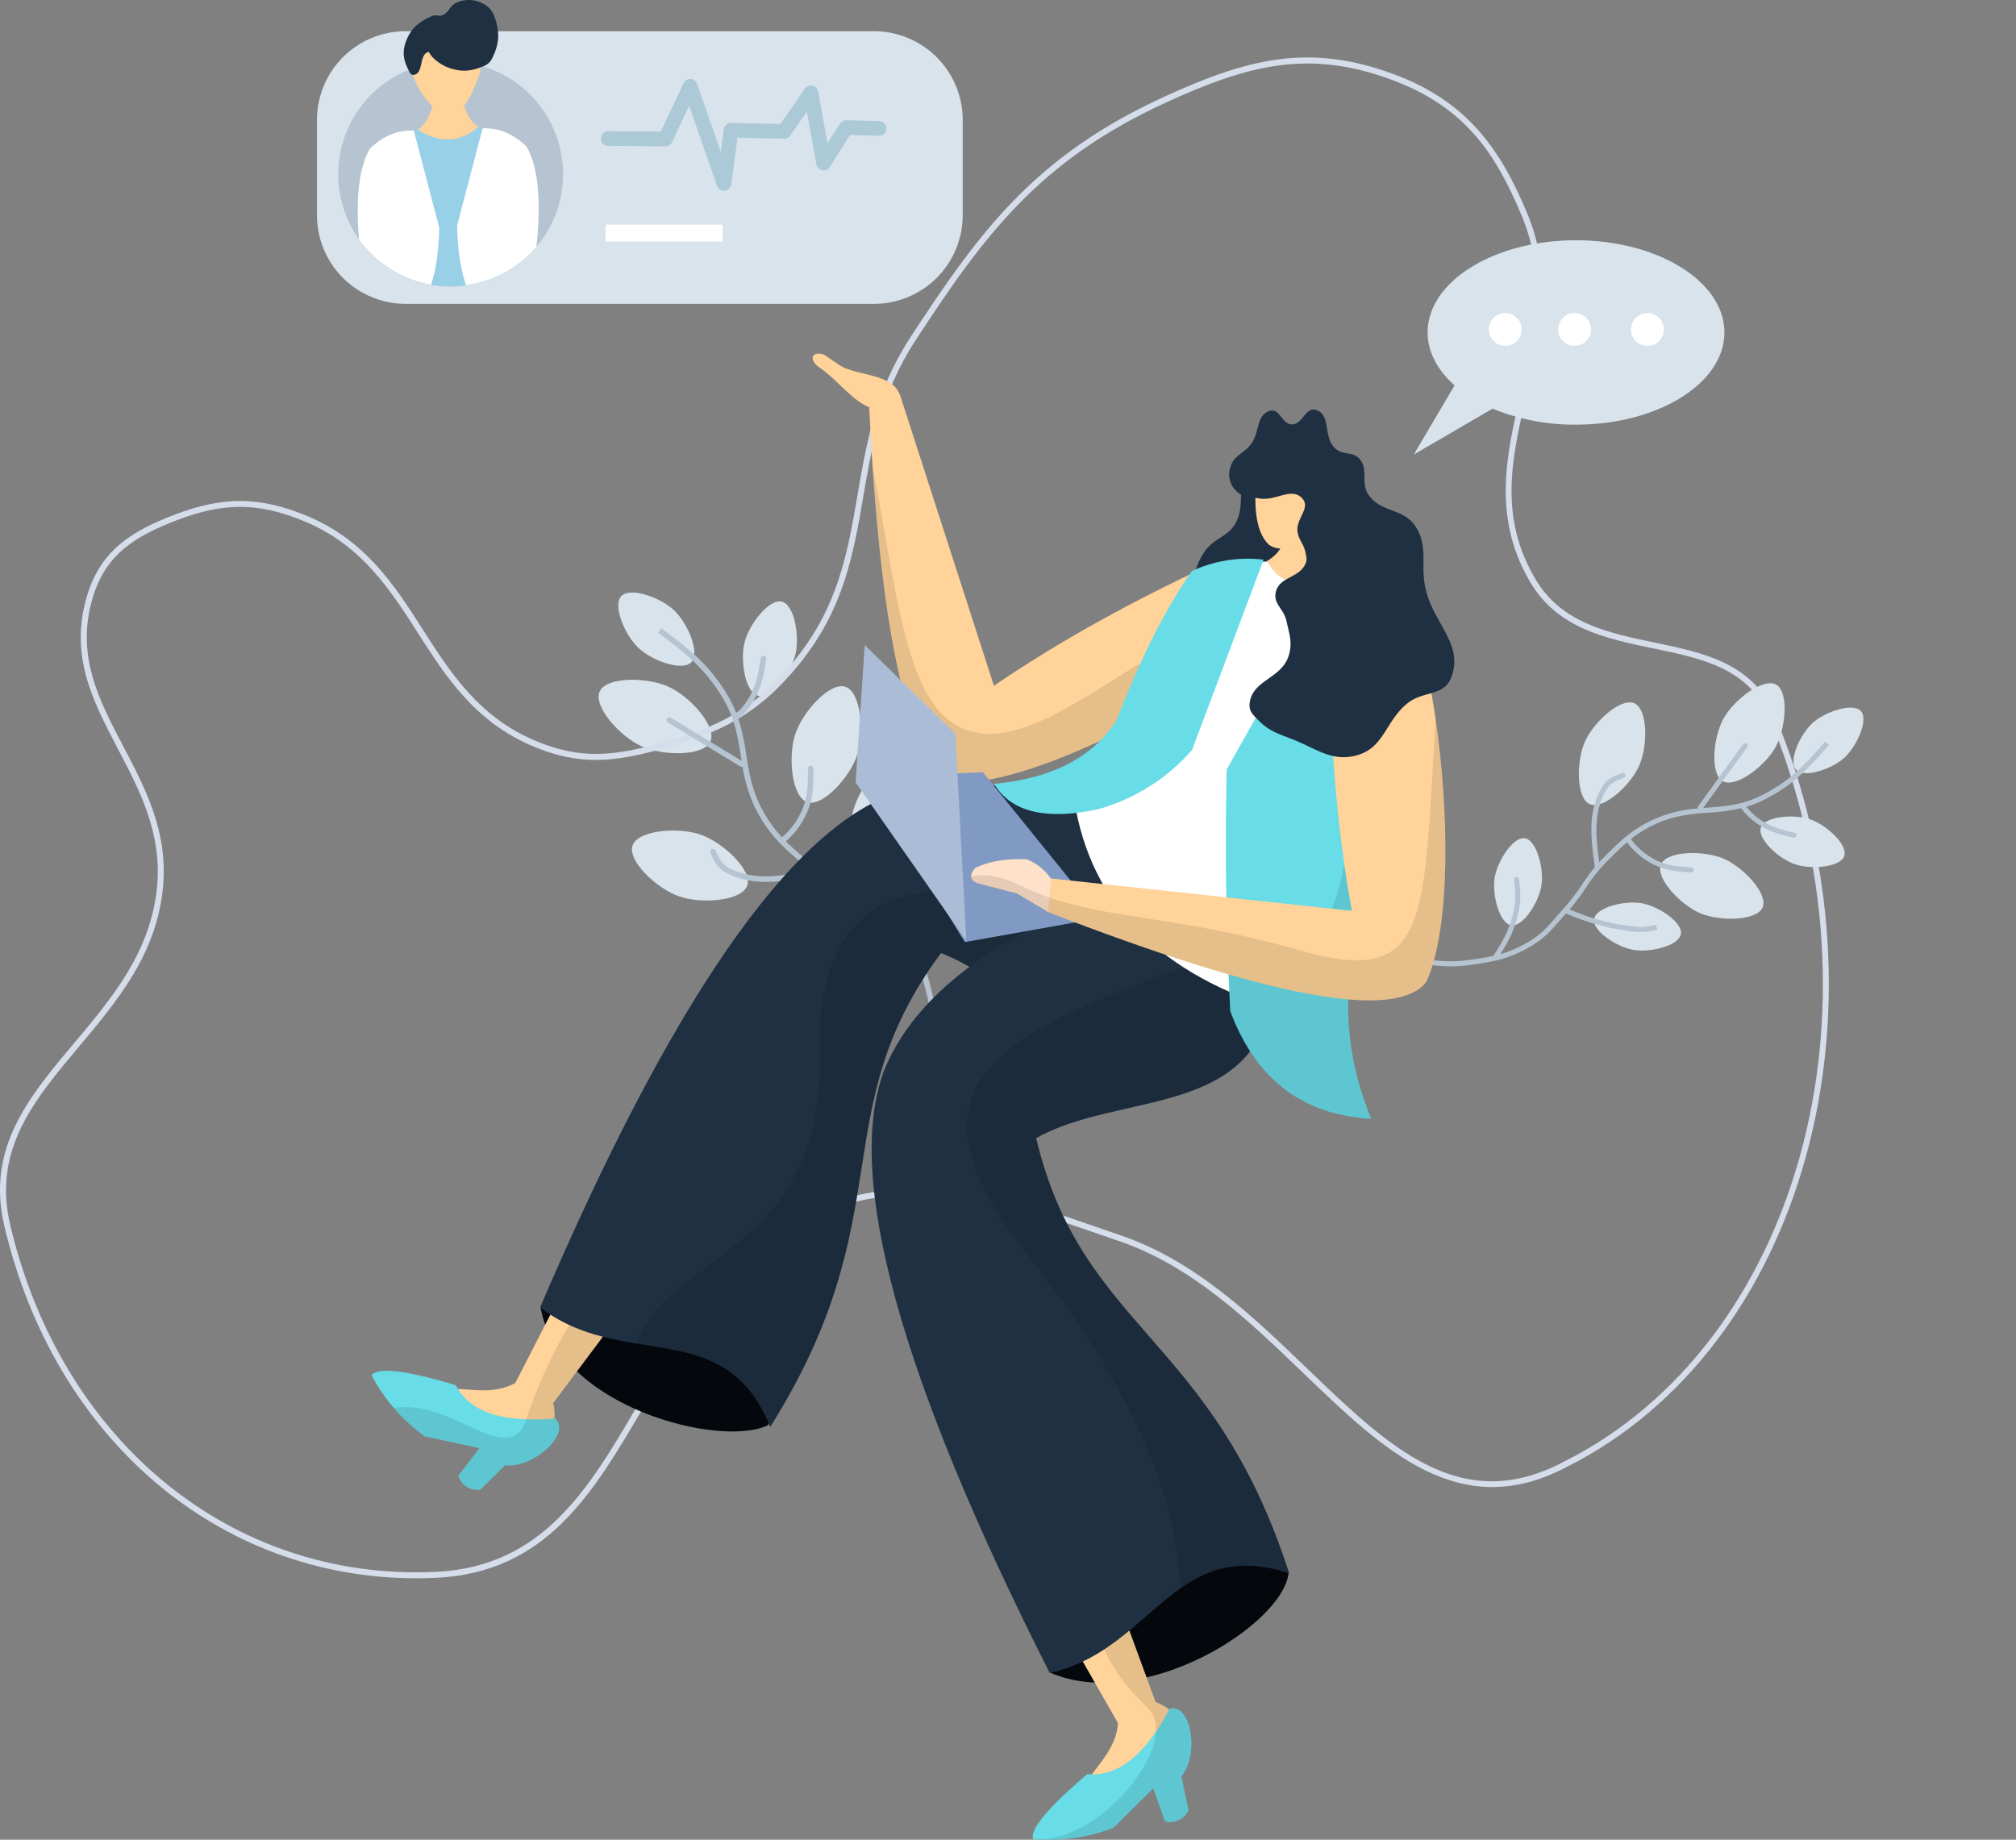 <svg xmlns="http://www.w3.org/2000/svg" width="710.31" height="648.269" viewBox="0 0 710.31 648.269">
  <rect x="0" y="0" width="710.31" height="648.269" fill="#808080" stroke="none"/>
  <g id="Group_1409" data-name="Group 1409" transform="translate(14507.203 -14159.054)">
    <path id="Path_2640" data-name="Path 2640" d="M1744.694,672.457l.277.115.707.287Z" transform="translate(-15542.571 13682.809)" fill="#abbcd7"/>
    <path id="Path_2642" data-name="Path 2642" d="M724.775,723.765c3.133-3.323-1.262-13.743-6.08-18.286s-15.479-8.316-18.611-4.993,1.262,13.743,6.08,18.285S721.643,727.088,724.775,723.765Z" transform="translate(-14988.389 13668.624)" fill="#d8e3ec"/>
    <path id="Path_2643" data-name="Path 2643" d="M797.75,739.075c4.46,1.138,11.5-7.824,13.146-14.288s-.234-17.7-4.694-18.839-11.5,7.824-13.146,14.288S793.29,737.937,797.75,739.075Z" transform="translate(-15037.907 13665.112)" fill="#d8e3ec"/>
    <path id="Path_2644" data-name="Path 2644" d="M723.663,786.386c2.372-5.249-7.148-15.871-14.759-19.309s-21.873-3.561-24.245,1.688,7.148,15.871,14.759,19.309S721.291,791.635,723.663,786.386Z" transform="translate(-14980.576 13633.957)" fill="#d8e3ec"/>
    <path id="Path_2645" data-name="Path 2645" d="M834.45,810.3c5.468,1.81,15.037-8.767,17.66-16.7s1.255-22.126-4.213-23.935-15.037,8.767-17.661,16.7S828.981,808.487,834.45,810.3Z" transform="translate(-15057.243 13631.398)" fill="#d8e3ec"/>
    <path id="Path_2646" data-name="Path 2646" d="M749.895,897.065c1.905-5.436-8.5-15.187-16.385-17.95s-22.1-1.641-24.005,3.795,8.5,15.187,16.385,17.95S747.99,902.5,749.895,897.065Z" transform="translate(-14993.819 13574.055)" fill="#d8e3ec"/>
    <path id="Path_2647" data-name="Path 2647" d="M881.321,869.4c4.583.426,10.131-9.526,10.748-16.169s-3-17.447-7.583-17.874-10.131,9.526-10.748,16.169S876.738,868.969,881.321,869.4Z" transform="translate(-15080.944 13596.486)" fill="#d8e3ec"/>
    <path id="Path_2667" data-name="Path 2667" d="M382.252,833.976c-69.676,0-127.526-49.1-145.173-124.146h0c-6.466-27.481,8.653-45.468,24.663-64.522,13.252-15.772,26.96-32.085,29.139-54.975,1.8-18.914-6.081-33.927-13.7-48.443-8.965-17.077-17.433-33.2-10.819-54.581,4.817-15.57,15.468-22.361,31.088-28.265,16.933-6.417,29.91-6.237,46.31.6,20.667,8.62,30.9,24.6,40.783,40.053,9.716,15.176,19.764,30.874,39.823,39.244,15.78,6.589,27.391,5.354,44.566.554,19.435-5.42,32.635-11.66,46.679-29.081,15.385-19.082,18.643-38.111,22.09-58.261,3.073-17.942,6.249-36.495,18.586-55.418,24.585-37.718,44.082-63.993,89.378-84.782,29.582-13.572,51.188-18.91,80.548-8.14,26.341,9.65,38,26.632,47.413,49.157,9.437,22.595,4.546,43.536-.18,63.788-5.186,22.205-10.077,43.175,3.249,65.4,9.182,15.32,25.75,18.755,41.784,22.082,17.117,3.549,34.817,7.221,42.465,25.68C904.1,634.091,871.1,752.927,787.385,794.834c-37.558,19.768-64.3-5.9-92.578-33.111-19.374-18.627-39.412-37.894-65.187-46.642-3.447-1.165-6.745-2.314-9.929-3.413-25.545-8.854-44.016-15.255-73.118-12.071-14.84,1.633-22.931,6.639-35.949,15.337-22.841,15.271-36,37.7-48.722,59.385-17.413,29.681-33.862,57.72-72.831,59.5C386.79,833.927,384.508,833.976,382.252,833.976ZM320.167,456.431c-6.913,0-13.917,1.53-21.971,4.575-15.029,5.687-25.262,12.173-29.824,26.927-6.359,20.544,1.912,36.3,10.668,52.981C286.8,555.7,294.831,571,292.973,590.53c-2.24,23.542-16.162,40.106-29.623,56.131C247.689,665.3,232.9,682.9,239.122,709.354h0c17.983,76.462,78.173,125.681,149.851,122.365,37.833-1.731,54-29.286,71.116-58.466,12.846-21.893,26.123-44.525,49.37-60.058,13.289-8.887,21.556-14,36.885-15.681,29.562-3.25,48.222,3.225,74.037,12.169,3.184,1.1,6.474,2.248,9.912,3.413,26.218,8.9,46.429,28.327,65.967,47.118,28.925,27.818,53.961,51.8,90.166,32.758,82.772-41.439,115.325-159.078,72.58-262.245C851.776,513.293,835.4,509.9,818.05,506.3c-16.477-3.417-33.5-6.95-43.163-23.054-13.761-22.956-8.542-45.325-3.487-66.959,4.644-19.928,9.461-40.533.287-62.5-9.462-22.648-20.49-38.575-46.2-48-28.687-10.5-49.883-5.256-78.956,8.082-44.771,20.547-64.1,46.609-88.492,84.02-12.1,18.557-15.234,36.893-18.27,54.622-3.5,20.428-6.8,39.72-22.529,59.229-14.4,17.856-27.888,24.244-47.745,29.788-17.651,4.927-29.6,6.179-45.944-.644-20.662-8.62-30.891-24.6-40.779-40.048-9.716-15.181-19.764-30.878-39.827-39.248C334.7,458.146,327.482,456.431,320.167,456.431Z" transform="translate(-14742.751 13881.225)" fill="#d5ddeb"/>
    <path id="Path_2648" data-name="Path 2648" d="M862.135,963.7c.346-4.59-9.7-9.963-16.354-10.465s-17.392,3.3-17.738,7.894,9.7,9.963,16.354,10.465S861.789,968.292,862.135,963.7Z" transform="translate(-15056.758 13534.024)" fill="#d5ddeb"/>
    <path id="Path_2649" data-name="Path 2649" d="M730,726.752l.166-.219.417-.564Z" transform="translate(-15004.801 13654.449)" fill="#abbcd7"/>
    <path id="Path_2650" data-name="Path 2650" d="M826.187,858.164c-2.056-9.275-3.485-14.909-8.967-22.879-3.448-5.013-6.744-7.446-10.916-10.532-.958-.706-1.993-1.485-3.06-2.3a88.492,88.492,0,0,0,4.949-27.541,23.848,23.848,0,0,0-1.527-8.235l-1.853.612a21.867,21.867,0,0,1,1.428,7.6,86.257,86.257,0,0,1-4.657,26.337,85.062,85.062,0,0,0-8.842-5.623,63.445,63.445,0,0,1-10.938-7.38l-.844-.727c-2.77-2.38-5.068-4.372-7.139-6.435a27.625,27.625,0,0,0,6.328-7.866c3.457-6.236,3.428-11.587,3.4-17.789a.975.975,0,1,0-1.95.014c.033,6.167.057,11.042-3.152,16.829a25.5,25.5,0,0,1-5.988,7.414,46.139,46.139,0,0,1-6.513-8.991c-4-7.038-5.048-13.633-6.059-20.013a77.392,77.392,0,0,0-2.778-12.677.915.915,0,0,0,.177-.1,27.481,27.481,0,0,0,5.848-7.537c2.474-4.91,3.073-8.875,3.764-13.465a.963.963,0,0,0-.818-1.109.976.976,0,0,0-1.11.822c-.7,4.6-1.244,8.244-3.578,12.875A24.066,24.066,0,0,1,756.383,756a41.767,41.767,0,0,0-3.148-6.491c-6.672-11.121-14.009-16.6-23.3-23.531l-.422.559-.744,1c9.117,6.805,16.319,12.182,22.793,22.973,4.287,7.15,5.31,13.6,6.4,20.441.092.58.187,1.163.281,1.747l-24.953-15.182a.976.976,0,1,0-1.016,1.668l25.5,15.516a1.076,1.076,0,0,0,.266.111.967.967,0,0,0,.555-.036,49.87,49.87,0,0,0,5.653,16.851c4.526,7.954,8.868,11.689,15.444,17.339l.842.722c.642.553,1.259,1.018,1.882,1.506-9.5,2.074-19.268,3.986-28.465-.632-2.676-1.343-3.6-3.389-4.891-6.218a.975.975,0,1,0-1.775.806c1.341,2.953,2.5,5.506,5.792,7.156a27.847,27.847,0,0,0,5.653,2.111c8.363,2.134,16.873.27,25.153-1.542l.6-.131c2.535,1.794,4.948,3.2,7.295,4.544a76.309,76.309,0,0,1,9.738,6.3c1.291,1,2.5,1.891,3.631,2.731,4.026,2.978,7.206,5.326,10.469,10.072a45.677,45.677,0,0,1,5.406,10.19c-5.337-2.766-9.394-4.641-16.612-5.7-5.056-.736-8.72-.026-12.965.8a.974.974,0,1,0,.374,1.912c4.236-.819,7.581-1.467,12.31-.776,7.607,1.1,11.584,3.187,17.649,6.351.043.024.089,0,.134.013.879,2.816,1.583,5.826,2.375,9.4,1.448,6.548,1.286,11.253,1.081,17.213a.975.975,0,0,0,1.95.065C827.523,869.764,827.69,864.95,826.187,858.164Z" transform="translate(-15004.148 13654.444)" fill="#b5c4d0"/>
    <path id="Path_2761" data-name="Path 2761" d="M31.287,0H196.238a31.287,31.287,0,0,1,31.287,31.287v33.5a31.287,31.287,0,0,1-31.287,31.287H31.287A31.287,31.287,0,0,1,0,64.791v-33.5A31.287,31.287,0,0,1,31.287,0Z" transform="translate(-14395.528 14170.054)" fill="#d8e3ec"/>
    <path id="Path_2659" data-name="Path 2659" d="M568.315,340.881a39.435,39.435,0,0,1-9.368,25.585,39.341,39.341,0,0,1-24.8,13.54,31.588,31.588,0,0,1-5.432.472,40.511,40.511,0,0,1-6.928-.629,39.842,39.842,0,0,1-25.349-15.981,39.635,39.635,0,0,1,17.4-59.673,5.48,5.48,0,0,1,1.023-.394,17.755,17.755,0,0,1,3.307-1.023,33.888,33.888,0,0,1,6.377-1.26,36.036,36.036,0,0,1,4.172-.236,37.032,37.032,0,0,1,10.706,1.5,1.848,1.848,0,0,1,.63.157A39.559,39.559,0,0,1,568.315,340.881Z" transform="translate(-14877.141 13879.526)" fill="#b5c4d0"/>
    <path id="Path_2660" data-name="Path 2660" d="M570.407,355.622l-1.181,40.621a37.977,37.977,0,0,1-19.366,8.266,31.585,31.585,0,0,1-5.431.472,40.514,40.514,0,0,1-6.928-.629,38.363,38.363,0,0,1-18.736-8.817l.708-38.968a44.856,44.856,0,0,1,11.966-6.534,9.856,9.856,0,0,1,1.968-.709,39.012,39.012,0,0,1,20.626-.787l2.361.709h.157A57,57,0,0,1,570.407,355.622Z" transform="translate(-14892.854 13855.021)" fill="#98d0e8" fill-rule="evenodd"/>
    <path id="Path_2661" data-name="Path 2661" d="M548.706,335.241q11.926,7.3,21.383-1.092-5.119-2.8-6.107-14.057l-9.386.511Q554.211,331.313,548.706,335.241Z" transform="translate(-14908.723 13869.555)" fill="#ffd399" fill-rule="evenodd"/>
    <path id="Path_2662" data-name="Path 2662" d="M545.811,298.6q12.127,19.287,20.066-1.64,4.455-9.671-.14-18.55l-22.1,1.137Q540.756,288.926,545.811,298.6Z" transform="translate(-14905.481 13891.649)" fill="#ffd399" fill-rule="evenodd"/>
    <path id="Path_2663" data-name="Path 2663" d="M606.17,392.918a39.342,39.342,0,0,1-24.8,13.54c-1.889-5.511-2.991-12.517-3.149-21.019L587.2,351.2h.866c5.275,0,10.156,2.125,14.564,6.377C606.721,364.5,607.9,376.308,606.17,392.918Z" transform="translate(-14924.364 13853.073)" fill="#fff" fill-rule="evenodd"/>
    <path id="Path_2664" data-name="Path 2664" d="M532.438,387.095c-.157,8.03-1.1,14.721-2.913,20.075a39.84,39.84,0,0,1-25.348-15.981c-1.26-14.879.079-25.585,3.857-31.962,4.644-4.487,9.761-6.612,15.43-6.376Z" transform="translate(-14884.878 13852.205)" fill="#fff" fill-rule="evenodd"/>
    <path id="Path_2665" data-name="Path 2665" d="M547.086,273.28c.646,1.838,4.03,4.719,7.6,5.818,4.2,1.293,7.162,1,11.244-.628a5.573,5.573,0,0,0,3.4-2.883c2.555-5.132,2.815-9.288.827-14.664a7.872,7.872,0,0,0-4.783-4.987,10.182,10.182,0,0,0-8.47-.028c-2.459.919-2.64,3.412-5.06,4.431-1.322.557-2.357-.3-3.665.286-4.523,2.034-7.376,4.191-9.141,8.824-1.4,3.686-1.035,6.567.762,10.078.5.969.932,2.195,2.133,1.8C545.31,280.6,543.464,273.916,547.086,273.28Z" transform="translate(-14903.144 13904.054)" fill="#1f3042" fill-rule="evenodd"/>
    <path id="Path_2666" data-name="Path 2666" d="M729.391,353.566a2.575,2.575,0,0,1-2.437-1.737l-9.817-28.242-6.024,12.839a2.586,2.586,0,0,1-2.337,1.488h-.019l-20.127-.157a2.583,2.583,0,0,1,.019-5.166h.019l18.474.146,8.015-17.082a2.629,2.629,0,0,1,2.471-1.484,2.584,2.584,0,0,1,2.3,1.734l8.345,24.009,1.076-8a2.586,2.586,0,0,1,2.56-2.237.234.234,0,0,1,.054,0l17.332.373,8.618-12.466a2.582,2.582,0,0,1,4.663,1.011l3.286,18.263,4.394-6.927a2.754,2.754,0,0,1,2.248-1.2l11.574.3a2.578,2.578,0,0,1,2.51,2.649,2.612,2.612,0,0,1-2.648,2.51l-10.11-.265-7.157,11.282A2.609,2.609,0,0,1,764,346.362a2.581,2.581,0,0,1-2.045-2.076L758.6,325.662l-5.851,8.465c-.492.715-1.53,1.334-2.176,1.111l-16.417-.353-2.21,16.444a2.582,2.582,0,0,1-2.3,2.222C729.564,353.558,729.475,353.566,729.391,353.566Z" transform="translate(-14981.519 13872.695)" fill="#abc9d6"/>
    <rect id="Rectangle_209" data-name="Rectangle 209" width="41.2" height="5.963" transform="translate(-14293.822 14238.196)" fill="#fff"/>
    <g id="Group_1411" data-name="Group 1411" transform="translate(-13962.622 14370.962) rotate(19)">
      <path id="Path_2633" data-name="Path 2633" d="M2.378,27.365c3.631,2,11.8-4.219,14.7-9.484s3.812-15.493.18-17.5S5.463,4.6,2.558,9.868-1.254,25.362,2.378,27.365Z" transform="translate(100.35 0)" fill="#d8e3ec"/>
      <path id="Path_2634" data-name="Path 2634" d="M0,8.39c.009,4.18,9.482,8.34,15.539,8.328s15.514-4.211,15.505-8.39S21.563-.012,15.506,0-.008,4.211,0,8.39Z" transform="translate(97.659 42.272)" fill="#d8e3ec"/>
      <path id="Path_2635" data-name="Path 2635" d="M7.266,38.34c5.153.9,12.34-9.877,13.642-17.348S19.09.951,13.937.053,1.6,9.929.3,17.4,2.113,37.441,7.266,38.34Z" transform="translate(72.396 1.241)" fill="#d8e3ec"/>
      <path id="Path_2636" data-name="Path 2636" d="M.008,9.162C-.347,14.38,11.12,20.4,18.686,20.915s19.742-3.9,20.1-9.12S27.67.555,20.1.041.362,3.943.008,9.162Z" transform="translate(68.595 65.258)" fill="#d8e3ec"/>
      <path id="Path_2637" data-name="Path 2637" d="M8.834,38.735c5.211.446,11.432-10.915,12.078-18.47S17.355.458,12.143.013.711,10.927.066,18.483,3.622,38.29,8.834,38.735Z" transform="translate(29.112 23.758)" fill="#d8e3ec"/>
      <path id="Path_2638" data-name="Path 2638" d="M.036,10.91C.7,15.037,10.705,17.664,16.686,16.7s14.665-6.586,14-10.713S20.019-.762,14.038.2-.626,6.783.036,10.91Z" transform="translate(52.541 89.356)" fill="#d8e3ec"/>
      <path id="Path_2639" data-name="Path 2639" d="M11.2,30.607c4.114-.734,6.567-10.786,5.5-16.749S9.865-.69,5.751.044-.816,10.83.248,16.793,7.089,31.341,11.2,30.607Z" transform="translate(14.498 81.261)" fill="#d8e3ec"/>
      <path id="Path_2641" data-name="Path 2641" d="M16.386,115.224c7.691-3.906,12.322-6.438,18.091-13.062C38.105,98,39.5,94.546,41.269,90.18c.4-1,.855-2.089,1.334-3.212a80.349,80.349,0,0,0,25.34-1.88,21.642,21.642,0,0,0,6.9-3.206l-.958-1.491a19.848,19.848,0,0,1-6.357,2.975A78.318,78.318,0,0,1,43.31,85.228a77.265,77.265,0,0,0,2.945-9.048A57.56,57.56,0,0,1,50.27,64.892l.448-.907c1.466-2.974,2.7-5.446,4.044-7.734a25.083,25.083,0,0,0,8.349,3.785c6.266,1.629,10.966.393,16.413-1.038a.885.885,0,1,0-.453-1.712c-5.416,1.424-9.7,2.549-15.513,1.036a23.161,23.161,0,0,1-7.874-3.588,41.877,41.877,0,0,1,6.433-7.762c5.284-5.111,10.846-7.523,16.229-9.856a70.26,70.26,0,0,0,10.52-5.311c.046.043.074.1.13.133a24.95,24.95,0,0,0,7.952,3.437c4.877,1.064,8.5.694,12.692.264a.874.874,0,0,0,.791-.97.886.886,0,0,0-.974-.79c-4.207.43-7.531.771-12.132-.234a21.84,21.84,0,0,1-6.889-2.921,37.817,37.817,0,0,0,5-4.238C103.7,18.1,106.858,10.411,110.852.671l-.587-.245L109.215,0c-3.922,9.558-7.021,17.107-15.046,25.243-5.318,5.388-10.763,7.748-16.529,10.249q-.733.318-1.472.642l7.707-25.379a.887.887,0,0,0-1.7-.516L74.3,36.175a.967.967,0,0,0-.038.259.883.883,0,0,0,.158.48A45.263,45.263,0,0,0,60.882,45.7c-5.971,5.78-8.273,10.443-11.754,17.5l-.445.9c-.341.69-.61,1.337-.9,2C43.813,58.221,39.92,50.059,41.9,40.927c.576-2.657,2.165-3.937,4.362-5.708a.885.885,0,1,0-1.11-1.378c-2.294,1.847-4.277,3.443-4.983,6.712A25.28,25.28,0,0,0,39.592,46c.015,7.837,3.58,14.9,7.047,21.771l.25.5c-1,2.635-1.7,5.076-2.345,7.443A69.32,69.32,0,0,1,41.208,85.7c-.589,1.363-1.1,2.623-1.58,3.811C37.92,93.728,36.574,97.055,33.139,101a41.488,41.488,0,0,1-7.738,7.059c1.225-5.32,1.956-9.311,1.25-15.9-.5-4.613-1.95-7.674-3.635-11.221a.885.885,0,0,0-1.685.382.871.871,0,0,0,.087.378c1.678,3.54,3.006,6.335,3.468,10.65.751,6.94-.182,10.909-1.592,16.958-.011.043.023.078.019.121-2.278,1.41-4.765,2.71-7.727,4.215-5.43,2.755-9.6,3.676-14.893,4.844a.887.887,0,0,0-.694.866.918.918,0,0,0,.021.189.885.885,0,0,0,1.057.674C6.487,119.024,10.759,118.081,16.386,115.224Z" transform="translate(0 14.662)" fill="#b5c4d0"/>
    </g>
    <path id="Path_2668" data-name="Path 2668" d="M1352.532,435.131c-28.875,0-52.283,14.544-52.283,32.486,0,6.94,3.531,13.358,9.5,18.637l-14.36,24.374,27.737-16.155a76.027,76.027,0,0,0,29.406,5.629c28.876,0,52.283-14.545,52.283-32.486S1381.408,435.131,1352.532,435.131Z" transform="translate(-15304.448 13808.587)" fill="#d8e3ec"/>
    <circle id="Ellipse_515" data-name="Ellipse 515" cx="5.796" cy="5.796" r="5.796" transform="translate(-13958.216 14269.353)" fill="#fff"/>
    <circle id="Ellipse_516" data-name="Ellipse 516" cx="5.796" cy="5.796" r="5.796" transform="translate(-13982.637 14269.353)" fill="#fff"/>
    <circle id="Ellipse_517" data-name="Ellipse 517" cx="5.796" cy="5.796" r="5.796" transform="translate(-13932.559 14269.353)" fill="#fff"/>
    <path id="Path_2682" data-name="Path 2682" d="M640.829,1225.881c6.018,35.191,63.83,49.686,80.156,41.416q11.741-31.659-30.614-49.735Z" transform="translate(-14957.545 13393.913)" fill="#04070b" fill-rule="evenodd"/>
    <path id="Path_2683" data-name="Path 2683" d="M603.154,1234.856a17.351,17.351,0,0,1,.42,5.462,20.67,20.67,0,0,1-3.949,11.512l-10.335-5.378L561.392,1232c1.849-2.016,4.706-2.268,8.235-2.1,5.8.252,13.277,1.68,20.167-2.1l29.158-56.8,12.184,7.058,10.167,5.882Z" transform="translate(-14915.444 13418.593)" fill="#ffd399" fill-rule="evenodd"/>
    <path id="Path_2684" data-name="Path 2684" d="M561.072,1316l-8.655,8.571c-3.781.42-6.386-1.261-7.814-4.874l7.478-9.746-19.242-4.118a62.4,62.4,0,0,1-18.822-21.6c2.438-2.857,12.268-1.681,29.662,3.529a7.274,7.274,0,0,0,.84,1.344c4.117,6.723,12.1,10.336,24.032,10.672a66.854,66.854,0,0,0,9.916-.252h.252C584.6,1304.655,571.239,1317.175,561.072,1316Z" transform="translate(-14890.337 13359.382)" fill="#68dce7" fill-rule="evenodd"/>
    <path id="Path_2685" data-name="Path 2685" d="M587.624,1248.277c5.882,5.125-7.478,17.645-17.645,16.469l-8.655,8.571c-3.781.42-6.386-1.26-7.815-4.874l7.478-9.747-19.243-4.118a65.189,65.189,0,0,1-10.924-10c16.974-2.941,33.611,14.032,42.266,9.831,1.848-.841,3.361-2.689,4.369-5.8v-.084c5.882-17.225,15.966-40,37.477-62.516l10.167,5.882-38.149,50.921a17.351,17.351,0,0,1,.42,5.462Z" transform="translate(-14899.242 13410.635)" fill-rule="evenodd" opacity="0.1"/>
    <path id="Path_2686" data-name="Path 2686" d="M1022.764,1448.146c32.8,14.119,82.055-16.916,84.012-35.112q-20.161-27.089-57.53-15.251Z" transform="translate(-15159.961 13300.308)" fill="#04070b" fill-rule="evenodd"/>
    <path id="Path_2687" data-name="Path 2687" d="M1063.407,1475.866l-15.461,8.823-21.931,12.436c-.757-2.6.589-5.126,2.689-7.982,3.361-4.706,8.655-10.168,9.159-18.066l-31.678-55.458,14.453-7.31,8.571-4.369,21.931,59.743a18.818,18.818,0,0,1,4.79,2.6A20.449,20.449,0,0,1,1063.407,1475.866Z" transform="translate(-15151.175 13295.137)" fill="#ffd399" fill-rule="evenodd"/>
    <path id="Path_2688" data-name="Path 2688" d="M1062.085,1559.726l2.522,11.848a7.027,7.027,0,0,1-8.319,3.95l-4.117-11.6-13.949,13.865a61.894,61.894,0,0,1-26.133,4.117,20.488,20.488,0,0,1-2.269-.084c-1.008-3.613,5.294-11.175,19.158-22.939a10.693,10.693,0,0,0,1.6.084c8.066.167,15.545-4.79,22.519-14.958a75.35,75.35,0,0,0,4.706-7.9c.084-.084.084-.168.168-.251C1065.363,1533.762,1068.639,1551.744,1062.085,1559.726Z" transform="translate(-15153.048 13225.311)" fill="#68dce7" fill-rule="evenodd"/>
    <path id="Path_2689" data-name="Path 2689" d="M1064.761,1489.9l2.521,11.848a7.026,7.026,0,0,1-8.318,3.949l-4.117-11.6-13.949,13.865a61.885,61.885,0,0,1-26.133,4.117c14.452,0,30.838-14.116,37.728-27.393a26.471,26.471,0,0,0,3.277-10.5c.252-3.361-.588-6.218-2.772-8.318-11.092-10.756-18.15-19.915-27.814-57.559l8.571-4.369,21.931,59.743a18.818,18.818,0,0,1,4.79,2.6c.084-.084.084-.167.168-.251C1068.039,1463.935,1071.315,1481.917,1064.761,1489.9Z" transform="translate(-15155.724 13295.137)" fill-rule="evenodd" opacity="0.1"/>
    <path id="Path_2690" data-name="Path 2690" d="M1131.826,612.9c-.713,2.838.551,9.027-1.981,13.877-2.735,5.241-7.717,5.469-11.079,10.332-4.292,6.206-3.659,11.3-7.345,17.884-2.65,4.733-6.482,6.076-8.2,11.22-1.663,4.974-3.568,9.428-.187,13.437,3.244,3.846,8.023,3.753,12.739,2,10.315-3.845,9.222-15.185,18.209-21.54,8.7-6.154,17.339-2.867,25.547-9.669,4.456-3.693,6.3-7.047,7.731-12.653,1.264-4.947.877-8.189-.63-13.067a19.062,19.062,0,0,0-5.622-9.148,18.024,18.024,0,0,0-8.014-4.7c-3.842-1.287-6.345-2.023-10.314-1.2-4.4.909-6.135,6.754-9.984,5.759C1131.3,615.341,1132.538,610.058,1131.826,612.9Z" transform="translate(-15201.51 13716.274)" fill="#1f3042" fill-rule="evenodd"/>
    <path id="Path_2691" data-name="Path 2691" d="M1038.537,622.187c.589,3.109-2.94,7.982-9.242,13.613-22.94,20.923-82.348,53.105-110.412,52.685q-23.444-5.546-30.586-111.5c-.42-6.554-.84-13.529-1.177-20.755l11.092-3.613L931.067,654.37q30.628-20.923,70.835-40.081Q1031.017,609.121,1038.537,622.187Z" transform="translate(-15088.072 13746.324)" fill="#ffd399" fill-rule="evenodd"/>
    <path id="Path_2692" data-name="Path 2692" d="M1030.621,663.277c-22.94,20.923-82.348,53.105-110.413,52.685q-23.443-5.546-30.586-111.5c10.083,52.517,12.352,91.421,38.737,94.195,29.662,3.193,74.112-49.829,99.069-37.056C1028.52,662.185,1029.612,662.689,1030.621,663.277Z" transform="translate(-15089.399 13718.848)" fill-rule="evenodd" opacity="0.1"/>
    <path id="Path_2693" data-name="Path 2693" d="M893.333,884.716,883,912.445l-7.562,20.167c-38.4,25.124-62.013-18.486-93.775-30.5-41.594,56.13-13.277,92.346-60.163,166.963-9.915-24.788-27.813-26.216-46.972-29.325-11.343-1.933-23.192-4.37-34.115-12.772q69.2-161.711,125.2-181.248Q813.76,830.35,893.333,884.716Z" transform="translate(-14957.322 13592.778)" fill="#1f3042" fill-rule="evenodd"/>
    <path id="Path_2694" data-name="Path 2694" d="M921.465,954.849,913.9,975.015c-38.4,25.124-62.012-18.486-93.775-30.5-41.594,56.13-13.277,92.346-60.163,166.963-9.915-24.788-27.813-26.217-46.972-29.325,11.008-31.93,66.214-31.93,64.365-102.178C775.426,907.289,832.985,908.549,921.465,954.849Z" transform="translate(-14995.789 13550.378)" fill-rule="evenodd" opacity="0.1"/>
    <path id="Path_2695" data-name="Path 2695" d="M1036.045,1152.446c-17.142-5.63-28.4-1.68-38.4,5.377-13.7,9.663-25.125,25.125-45.964,29.746q-79.406-156.921-58.315-212.421Q912.4,928.387,1005.292,902.3l16.217,28.653,8.991,15.881c-5.462,45.627-54.029,35.628-83.607,52.265C963.109,1066.99,1009.073,1068.586,1036.045,1152.446Z" transform="translate(-15089.028 13560.999)" fill="#1f3042" fill-rule="evenodd"/>
    <path id="Path_2696" data-name="Path 2696" d="M1073.857,1184.755c-17.142-5.63-28.4-1.68-38.4,5.377-1.261-30.249-14.033-67.138-53.61-117.386-50.249-63.693-7.983-79.91,77.473-109.488l8.991,15.882c-5.462,45.627-54.029,35.627-83.607,52.265C1000.921,1099.3,1046.885,1100.895,1073.857,1184.755Z" transform="translate(-15126.839 13528.691)" fill-rule="evenodd" opacity="0.1"/>
    <path id="Path_2697" data-name="Path 2697" d="M1040.725,759.582q8.637,55.9,74.574,74.941,49.251-59.776,37.527-146.015-29.89-21.348-68.346-7.448Q1077.06,741.269,1040.725,759.582Z" transform="translate(-15169.48 13681.155)" fill="#fff" fill-rule="evenodd"/>
    <path id="Path_2698" data-name="Path 2698" d="M1205.7,875.371q-36.3-2.016-49.661-37.98c-.252-5.21-.5-10.5-.756-15.8q-1.26-33.526-.5-69.323l33.779-60,5.966-10.587a41.439,41.439,0,0,1,19.662,9.495C1228.391,778.488,1178.9,809.41,1205.7,875.371Z" transform="translate(-15229.78 13677.916)" fill="#68dce7" fill-rule="evenodd"/>
    <path id="Path_2699" data-name="Path 2699" d="M1206.593,875.371q-36.3-2.016-49.66-37.98c-.252-5.21-.5-10.5-.756-15.8a33.722,33.722,0,0,0,15.714-.588c30.25-7.9,33.106-58.567,17.561-128.73l5.966-10.587a41.441,41.441,0,0,1,19.662,9.495C1229.28,778.488,1179.787,809.41,1206.593,875.371Z" transform="translate(-15230.669 13677.916)" fill-rule="evenodd" opacity="0.1"/>
    <path id="Path_2700" data-name="Path 2700" d="M1075.713,674.209l-25.236,67.1a68.658,68.658,0,0,1-32.971,20.8q-27.8,6-36.736-8.912,31.032-2.926,43.317-22.752,12.387-32.25,26.354-52.221A46.389,46.389,0,0,1,1075.713,674.209Z" transform="translate(-15137.706 13682.068)" fill="#68dce7" fill-rule="evenodd"/>
    <path id="Path_2701" data-name="Path 2701" d="M925.206,833.911l41.562,51.323-47.917,8.545L883.4,835.705Z" transform="translate(-15086.105 13597.241)" fill="#819ac3" fill-rule="evenodd"/>
    <path id="Path_2702" data-name="Path 2702" d="M915.958,842.821l-3.874-72.981L880.154,738.6,876.967,787Z" transform="translate(-15082.692 13647.752)" fill="#abbcd7" fill-rule="evenodd"/>
    <path id="Path_2703" data-name="Path 2703" d="M1153.9,837.372q-16.007,20.8-133.772-24.788v-.168l.5-4.958.672-6.554h.252l106.127,11.428q-6.68-36.552-7.815-81c4.705-19.158,12.1-29.241,22.016-30.334,6.05,1.428,11.764,20,15.293,43.526v.168C1161.966,777.041,1162.555,818.55,1153.9,837.372Z" transform="translate(-15158.565 13667.685)" fill="#ffd399" fill-rule="evenodd"/>
    <path id="Path_2704" data-name="Path 2704" d="M991.774,906.244l-.672,6.386-.5,5.042-.5-.252-10.5-6.218-13.864-3.613c-1.513-.673-2.269-1.429-2.269-2.437a4.64,4.64,0,0,1,1.681-3.025c4.705-2.269,10.671-3.277,17.982-2.941a18.492,18.492,0,0,1,8.4,6.722C991.606,905.992,991.69,906.16,991.774,906.244Z" transform="translate(-15128.531 13562.682)" fill="#ffe1ca" fill-rule="evenodd"/>
    <path id="Path_2705" data-name="Path 2705" d="M875.892,536.02c-1.945-9-14.195-7.7-21.291-11.549l-5.757-3.95c-4.662-1.638-5.829,2.061-1.033,4.968,6.036,4.366,11.287,11.573,17.268,13.7Z" transform="translate(-15065.608 13763.546)" fill="#ffd399" fill-rule="evenodd"/>
    <path id="Path_2706" data-name="Path 2706" d="M1185.35,655.31q7.321,13.307,21.165,1.981-6.074-6.989-3.1-19.946l-10.736.691Q1193.361,650.846,1185.35,655.31Z" transform="translate(-15246.131 13701.418)" fill="#ffd399" fill-rule="evenodd"/>
    <path id="Path_2707" data-name="Path 2707" d="M1181.364,625.951q6.9,4.817,21.487-7.422l-3.1-25.788-21.646,2.058Q1173.956,618.879,1181.364,625.951Z" transform="translate(-15241.501 13725.058)" fill="#ffd399" fill-rule="evenodd"/>
    <path id="Path_2708" data-name="Path 2708" d="M1182.769,593.359c-3.768-4.173-9.313,1-15.134,0-3.464-.593-6.167-.361-8.492-3a7.959,7.959,0,0,1-1.731-7.95c1.1-4.221,4.861-4.829,7.407-8.371,3.043-4.234,1.678-10.3,6.661-11.58,3.419-.889,4.1,4.766,7.615,4.805,3.864.042,4.771-6.29,8.489-5.1,5.451,1.7,2.432,9.441,6.685,13.5,2.684,2.56,6.312.979,8.7,3.813,3.27,3.873.234,8.449,3.139,12.6,4.482,6.411,12.4,4.629,16.6,11.229,4.585,7.207,1.594,13.276,3.424,21.62,2.765,12.607,13.858,19.888,8.97,31.833-2.561,6.26-9.7,4.453-15.045,8.6-7.927,6.153-8.253,15.691-17.9,18.462-8.875,2.549-14.378-2.291-22.976-5.66-4.871-1.908-8.027-2.793-11.729-6.489-1.856-1.853-3.494-3.263-3.263-5.877.745-8.472,11.141-8.814,13.745-16.91,1.485-4.616.256-7.657-.748-12.4-.871-4.115-4.7-6-3.765-10.1,1.263-5.564,8.329-4.882,10.521-10.148.579-1.391.224-2.38-.055-3.86-.581-3.077-2.485-4.4-2.818-7.513C1180.595,600.358,1185.812,596.692,1182.769,593.359Z" transform="translate(-15231.125 13741.338)" fill="#1f3042" fill-rule="evenodd"/>
    <path id="Path_2709" data-name="Path 2709" d="M1123.865,886.641q-16.006,20.8-133.771-24.788v-.168l-10.5-6.218-13.864-3.613c-1.513-.673-2.269-1.429-2.269-2.437,4.537-.925,10.335-.252,17.478,3.277a73.465,73.465,0,0,0,9.663,4.033,1.2,1.2,0,0,0,.5.168c22.52,7.815,47.728,6.974,87.977,18.57,46.3,13.36,43.695-10.168,48.064-81.507C1131.932,826.309,1132.52,867.819,1123.865,886.641Z" transform="translate(-15128.531 13618.415)" fill-rule="evenodd" opacity="0.1"/>
  </g>
</svg>
